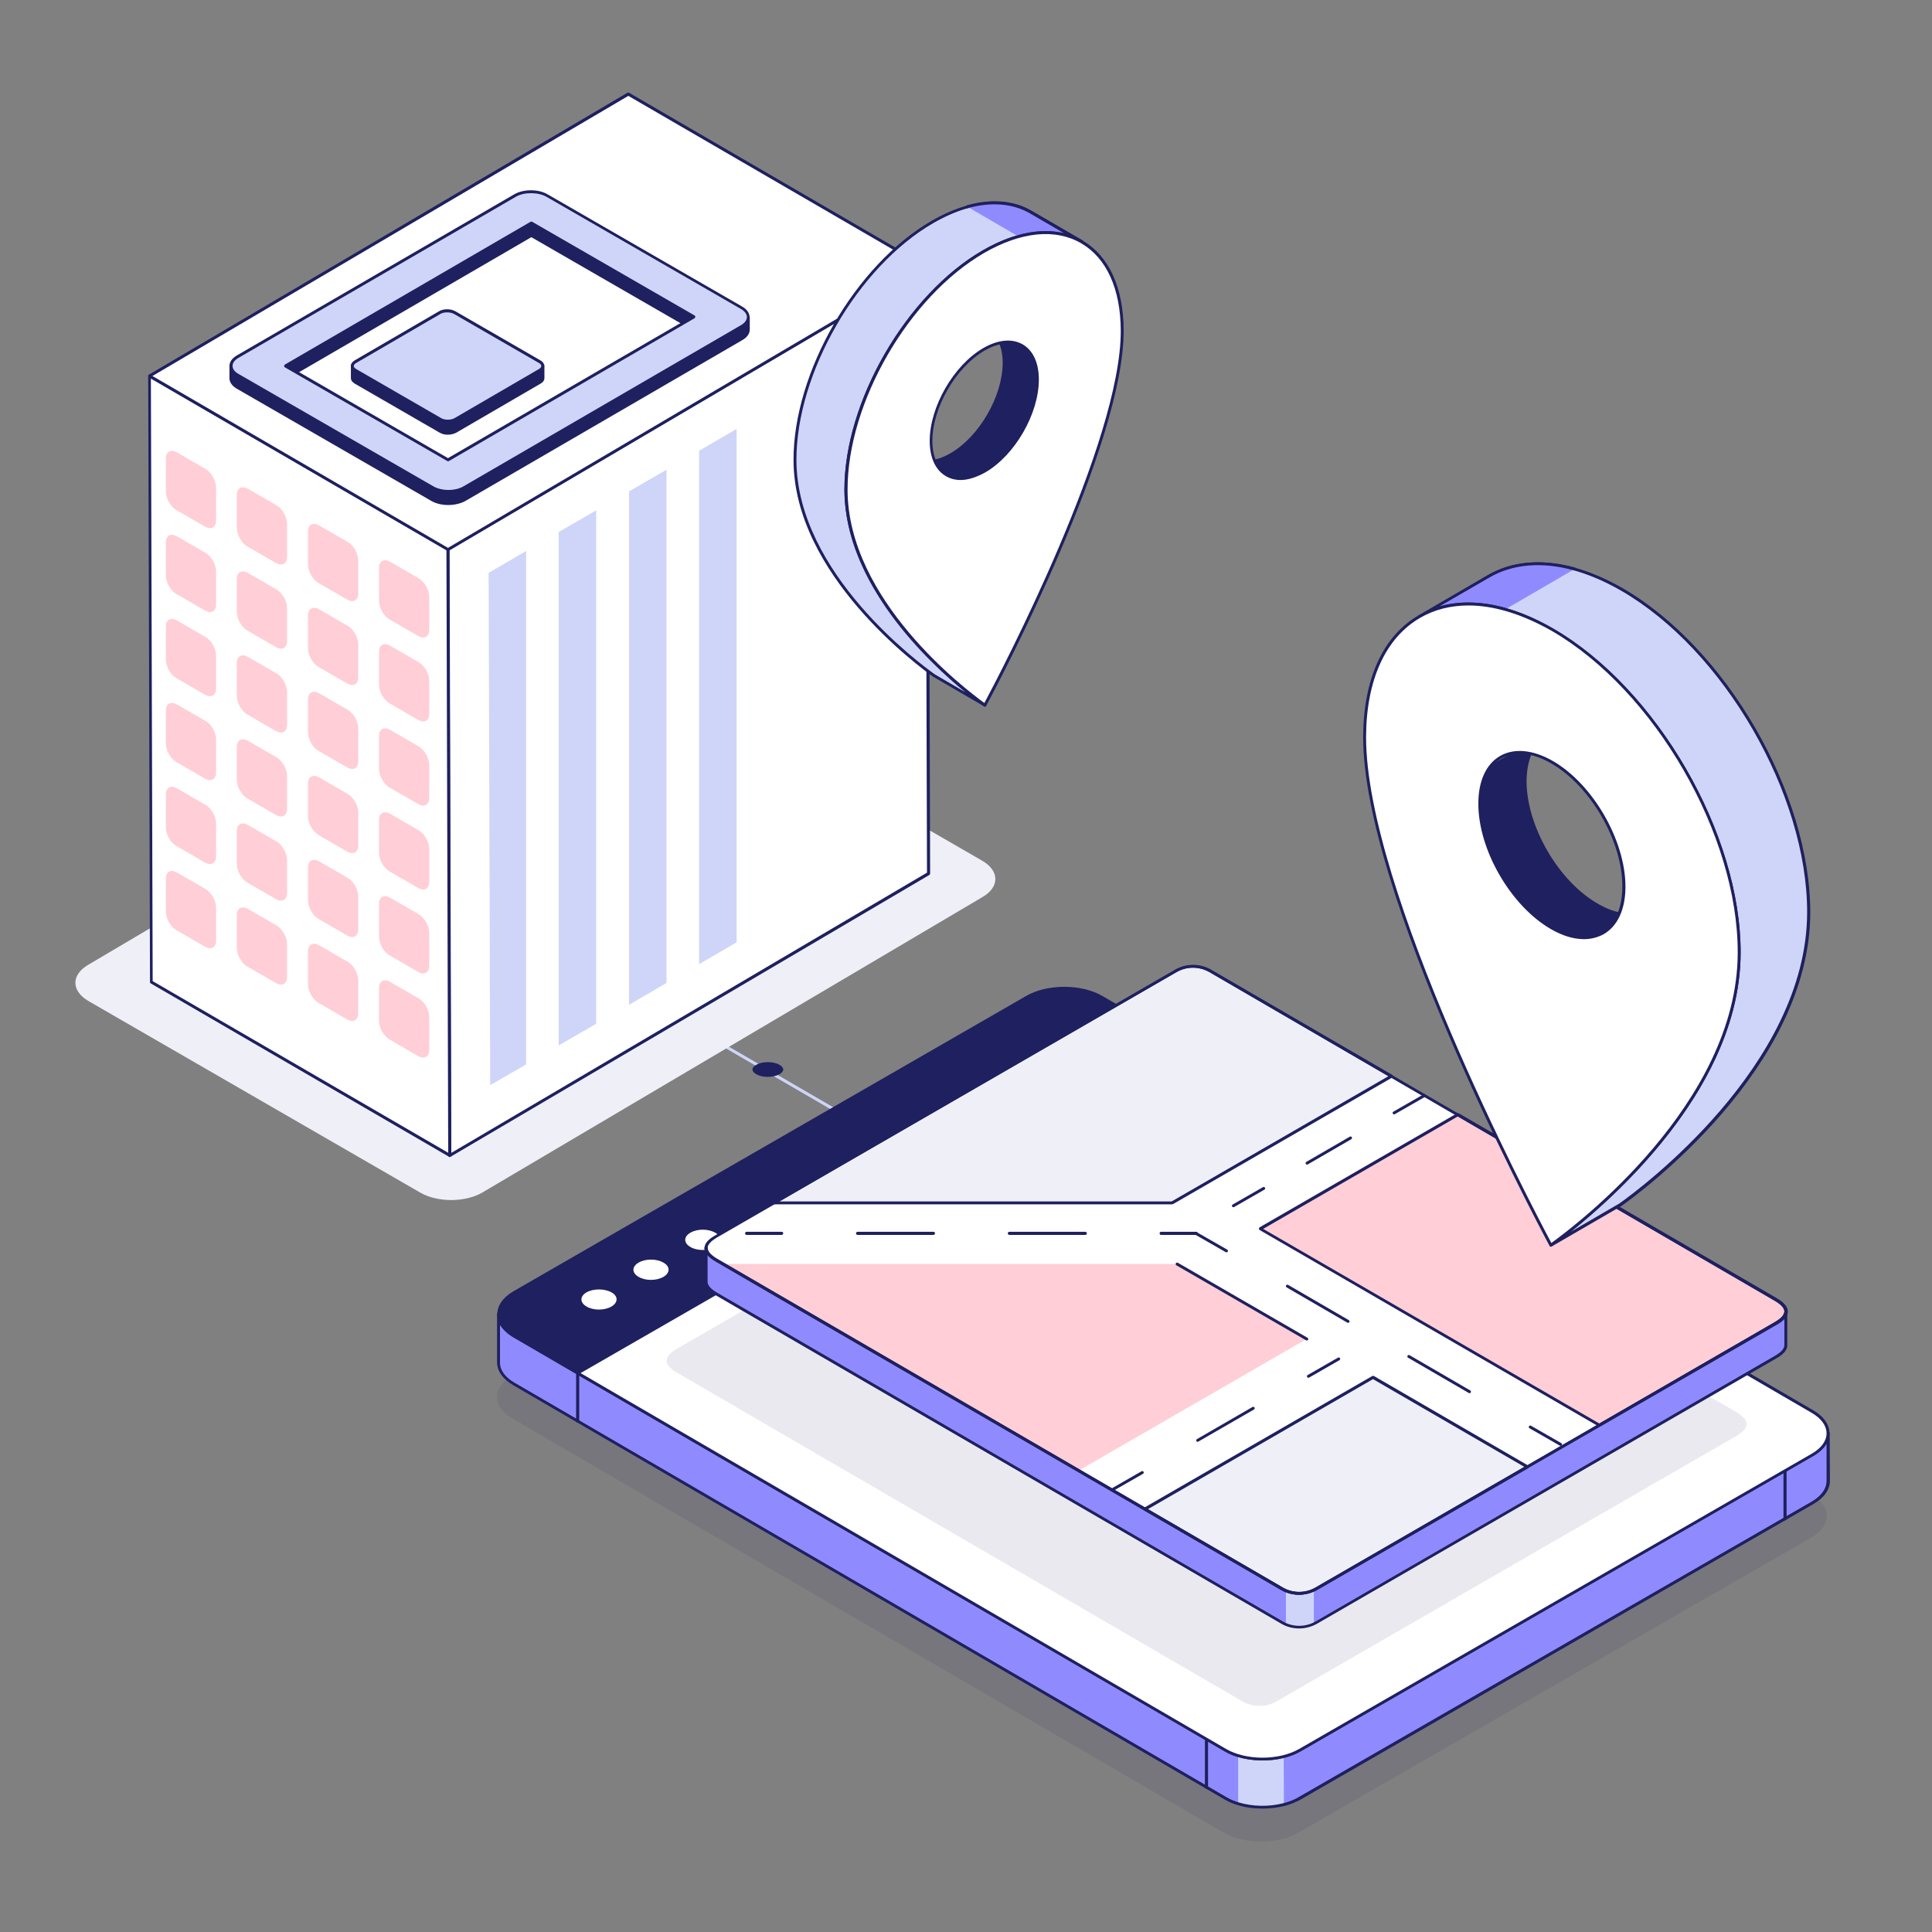 <svg width="141" height="141" viewBox="0 0 141 141" fill="none" xmlns="http://www.w3.org/2000/svg">
<rect x="0" y="0" width="141" height="141" fill="#808080" stroke="none"/>
<g id="corporate_2 2">
<g id="Group">
<g id="Group_2">
<g id="Group_3">
<path id="Vector" d="M69.251 85.956C69.234 85.956 69.218 85.956 69.202 85.939L45.874 72.386C45.825 72.353 45.809 72.288 45.841 72.239C45.874 72.19 45.939 72.174 45.988 72.206L69.316 85.744C69.365 85.776 69.381 85.842 69.348 85.89C69.332 85.923 69.299 85.956 69.251 85.956Z" fill="#CFD5F8"/>
</g>
<g id="Group_4">
<path id="Vector_2" d="M56.039 78.592C55.713 78.592 55.404 78.527 55.192 78.397C55.013 78.299 54.915 78.169 54.915 78.055C54.915 77.941 55.013 77.81 55.192 77.713C55.404 77.582 55.73 77.517 56.039 77.517C56.365 77.517 56.674 77.582 56.886 77.713C57.065 77.81 57.163 77.941 57.163 78.055C57.163 78.169 57.065 78.299 56.886 78.397C56.658 78.527 56.349 78.592 56.039 78.592Z" fill="#1E205F"/>
</g>
<g id="Group_5">
<g id="Group_6">
<g id="Group_7" opacity="0.1">
<path id="Vector_3" d="M132.181 112.216L94.745 133.752C93.247 134.615 90.803 134.615 89.32 133.752L49.213 110.408L37.386 103.517C35.888 102.653 35.904 101.236 37.419 100.373L74.838 78.82C76.353 77.957 78.781 77.957 80.263 78.82L84.922 81.541L132.197 109.056C133.696 109.935 133.68 111.353 132.181 112.216Z" fill="#1E205F"/>
</g>
<g id="Group_8">
<g id="Group_9">
<g id="Group_10">
<g id="Group_11">
<path id="Vector_4" d="M133.419 104.592C133.419 105.162 133.044 105.732 132.295 106.172L94.843 127.724C94.501 127.92 94.094 128.083 93.67 128.181C92.611 128.457 91.373 128.425 90.347 128.115C90.021 128.018 89.695 127.887 89.418 127.724L37.5 97.489C36.751 97.049 36.393 96.496 36.393 95.925V99.444C36.393 100.014 36.767 100.568 37.517 101.008L89.451 131.243C89.728 131.406 90.037 131.536 90.363 131.634C91.389 131.944 92.627 131.976 93.703 131.699C94.126 131.602 94.533 131.439 94.876 131.243L132.279 109.691C133.044 109.251 133.419 108.681 133.419 108.111V104.592Z" fill="#8F8BFF"/>
</g>
<g id="Group_12">
<path id="Vector_5" d="M88.05 130.543C87.984 130.543 87.936 130.494 87.936 130.429V126.91C87.936 126.845 87.984 126.796 88.05 126.796C88.115 126.796 88.164 126.845 88.164 126.91V130.429C88.164 130.494 88.115 130.543 88.05 130.543Z" fill="#1E205F"/>
</g>
<g id="Group_13">
<path id="Vector_6" d="M42.159 103.826C42.094 103.826 42.045 103.778 42.045 103.712V100.194C42.045 100.128 42.094 100.08 42.159 100.08C42.224 100.08 42.273 100.128 42.273 100.194V103.712C42.257 103.778 42.208 103.826 42.159 103.826Z" fill="#1E205F"/>
</g>
<g id="Group_14">
<g id="Group_15">
<path id="Vector_7" d="M93.686 128.18C92.627 128.457 91.389 128.425 90.362 128.115V131.634C91.389 131.944 92.627 131.976 93.702 131.699L93.686 128.18Z" fill="#CFD5F8"/>
</g>
</g>
<g id="Group_16">
<path id="Vector_8" d="M92.138 131.992C91.519 131.992 90.884 131.911 90.314 131.732C89.988 131.634 89.662 131.504 89.369 131.325L37.451 101.089C36.702 100.649 36.278 100.063 36.278 99.428V95.909C36.278 95.844 36.327 95.795 36.392 95.795C36.458 95.795 36.49 95.844 36.506 95.893C36.506 96.447 36.881 96.968 37.565 97.359L89.499 127.594C89.776 127.757 90.07 127.887 90.395 127.985C91.405 128.294 92.627 128.311 93.67 128.05C94.093 127.936 94.484 127.789 94.81 127.61L132.246 106.058C132.946 105.651 133.321 105.129 133.321 104.576C133.321 104.51 133.37 104.461 133.419 104.461C133.484 104.461 133.516 104.51 133.533 104.559C133.533 104.559 133.533 104.559 133.533 104.576L133.549 108.078C133.549 108.713 133.125 109.316 132.36 109.756L94.908 131.341C94.549 131.536 94.142 131.699 93.702 131.813C93.197 131.927 92.66 131.992 92.138 131.992ZM36.49 96.691V99.444C36.49 99.998 36.865 100.519 37.549 100.91L89.483 131.145C89.76 131.308 90.053 131.439 90.379 131.536C91.389 131.846 92.611 131.878 93.653 131.601C94.077 131.504 94.468 131.341 94.794 131.145L132.213 109.593C132.914 109.186 133.288 108.664 133.305 108.111V105.357C133.109 105.7 132.783 106.009 132.327 106.27L94.908 127.822C94.566 128.018 94.159 128.18 93.719 128.294C92.627 128.571 91.373 128.539 90.33 128.229C89.988 128.132 89.662 127.985 89.385 127.822L37.435 97.587C37.011 97.326 36.686 97.017 36.49 96.691Z" fill="#1E205F"/>
</g>
<g id="Group_17">
<path id="Vector_9" d="M130.274 110.962C130.209 110.962 130.16 110.913 130.16 110.848V107.329C130.16 107.264 130.209 107.215 130.274 107.215C130.339 107.215 130.388 107.264 130.388 107.329V110.848C130.372 110.913 130.323 110.962 130.274 110.962Z" fill="#1E205F"/>
</g>
<g id="Group_18">
<path id="Vector_10" d="M85.036 75.514L42.159 100.21L37.484 97.49C36.001 96.626 36.001 95.209 37.516 94.345L74.936 72.793C76.451 71.93 78.878 71.93 80.36 72.793L85.036 75.514Z" fill="#1E205F"/>
<path id="Vector_11" d="M42.16 100.308C42.143 100.308 42.127 100.308 42.111 100.291L37.452 97.571C36.702 97.131 36.295 96.544 36.295 95.909C36.295 95.274 36.718 94.671 37.484 94.231L74.903 72.679C76.435 71.799 78.911 71.799 80.442 72.679L85.101 75.399C85.134 75.416 85.15 75.448 85.15 75.497C85.15 75.53 85.134 75.562 85.101 75.595L42.208 100.291C42.192 100.308 42.176 100.308 42.16 100.308ZM77.656 72.255C76.695 72.255 75.734 72.467 75.001 72.891L37.566 94.427C36.865 94.834 36.49 95.355 36.474 95.909C36.474 96.463 36.849 96.984 37.533 97.391L42.143 100.079L84.808 75.513L80.296 72.891C79.579 72.467 78.618 72.255 77.656 72.255Z" fill="#1E205F"/>
</g>
<g id="Group_19">
<path id="Vector_12" d="M85.035 75.513L132.294 103.028C133.792 103.891 133.776 105.309 132.277 106.172L94.842 127.724C93.343 128.588 90.899 128.588 89.417 127.724L42.158 100.193L85.035 75.513Z" fill="white"/>
<path id="Vector_13" d="M92.138 128.474C91.128 128.474 90.135 128.246 89.369 127.806L42.094 100.291C42.061 100.275 42.045 100.242 42.045 100.193C42.045 100.161 42.061 100.128 42.094 100.096L84.97 75.415C85.003 75.399 85.052 75.399 85.085 75.415L132.343 102.93C133.093 103.37 133.516 103.957 133.516 104.592C133.516 105.227 133.093 105.814 132.327 106.253L94.908 127.822C94.142 128.262 93.132 128.474 92.138 128.474ZM42.371 100.21L89.483 127.643C90.949 128.49 93.328 128.49 94.81 127.643L132.229 106.091C132.93 105.683 133.304 105.162 133.304 104.608C133.304 104.054 132.93 103.533 132.245 103.126L85.036 75.644L42.371 100.21Z" fill="#1E205F"/>
</g>
</g>
<g id="Group_20">
<g id="Group_21">
<g id="Group_22">
<path id="Vector_14" d="M50.387 89.963C49.882 90.256 49.882 90.712 50.387 91.006C50.875 91.299 51.69 91.299 52.195 91.006C52.7 90.712 52.7 90.24 52.195 89.963C51.69 89.67 50.892 89.67 50.387 89.963Z" fill="white"/>
</g>
</g>
<g id="Group_23">
<g id="Group_24">
<path id="Vector_15" d="M46.607 92.146C46.102 92.439 46.102 92.895 46.607 93.188C47.096 93.481 47.91 93.481 48.416 93.188C48.92 92.895 48.92 92.423 48.416 92.146C47.91 91.853 47.112 91.853 46.607 92.146Z" fill="white"/>
</g>
</g>
<g id="Group_25">
<g id="Group_26">
<path id="Vector_16" d="M42.811 94.313C42.306 94.606 42.306 95.062 42.811 95.355C43.3 95.648 44.115 95.648 44.62 95.355C45.125 95.062 45.125 94.59 44.62 94.313C44.115 94.036 43.316 94.036 42.811 94.313Z" fill="white"/>
</g>
</g>
</g>
</g>
</g>
</g>
</g>
<g id="Group_27" opacity="0.1">
<path id="Vector_17" d="M126.707 104.804L93.181 124.157C92.4 124.613 91.438 124.613 90.656 124.157L49.409 100.178C48.399 99.591 48.399 99.021 49.409 98.434L82.935 79.081C83.717 78.625 84.678 78.625 85.46 79.081L126.724 103.061C127.717 103.647 127.717 104.218 126.707 104.804Z" fill="#1E205F"/>
</g>
<g id="Group_28">
<g id="Group_29">
<path id="Vector_18" d="M129.591 96.594L96.065 115.947C95.283 116.403 94.322 116.403 93.54 115.947L52.276 91.967C51.266 91.381 51.266 90.811 52.276 90.224L85.802 70.871C86.584 70.415 87.545 70.415 88.327 70.871L129.591 94.85C130.585 95.421 130.585 96.007 129.591 96.594Z" fill="white"/>
</g>
<g id="Group_30">
<path id="Vector_19" d="M106.393 81.362L91.976 89.686L116.721 104.022L129.59 96.593C130.6 96.007 130.6 95.437 129.59 94.85L106.393 81.362Z" fill="#FFCED6"/>
</g>
<g id="Group_31">
<path id="Vector_20" d="M85.541 87.78H56.495L85.802 70.854C86.584 70.398 87.545 70.398 88.327 70.854L101.538 78.527L85.541 87.78Z" fill="#EFEFF8"/>
</g>
<g id="Group_32">
<path id="Vector_21" d="M95.364 97.718L78.715 107.329L52.748 92.244H85.899L95.364 97.718Z" fill="#FFCED6"/>
</g>
<g id="Group_33">
<path id="Vector_22" d="M111.459 107.052L96.065 115.946C95.283 116.403 94.322 116.403 93.54 115.946L83.554 110.147L100.203 100.536L111.459 107.052Z" fill="#EFEFF8"/>
</g>
<g id="Group_34">
<g id="Group_35">
<g id="Group_36">
<path id="Vector_23" d="M87.3 90.126H84.743C84.678 90.126 84.629 90.077 84.629 90.012C84.629 89.947 84.678 89.898 84.743 89.898H87.3C87.366 89.898 87.415 89.947 87.415 90.012C87.398 90.077 87.366 90.126 87.3 90.126Z" fill="#1E205F"/>
</g>
<g id="Group_37">
<path id="Vector_24" d="M79.204 90.126H73.665C73.6 90.126 73.551 90.077 73.551 90.012C73.551 89.947 73.6 89.898 73.665 89.898H79.204C79.269 89.898 79.318 89.947 79.318 90.012C79.318 90.077 79.269 90.126 79.204 90.126ZM68.126 90.126H62.588C62.523 90.126 62.474 90.077 62.474 90.012C62.474 89.947 62.523 89.898 62.588 89.898H68.126C68.192 89.898 68.24 89.947 68.24 90.012C68.224 90.077 68.175 90.126 68.126 90.126Z" fill="#1E205F"/>
</g>
<g id="Group_38">
<path id="Vector_25" d="M57.049 90.126H54.491C54.426 90.126 54.377 90.077 54.377 90.012C54.377 89.947 54.426 89.898 54.491 89.898H57.049C57.114 89.898 57.163 89.947 57.163 90.012C57.146 90.077 57.097 90.126 57.049 90.126Z" fill="#1E205F"/>
</g>
</g>
</g>
<g id="Group_39">
<g id="Group_40">
<g id="Group_41">
<g id="Group_42">
<path id="Vector_26" d="M89.499 91.397C89.483 91.397 89.467 91.397 89.451 91.38L87.235 90.11C87.186 90.077 87.17 90.012 87.203 89.963C87.235 89.914 87.3 89.898 87.349 89.93L89.565 91.201C89.614 91.234 89.63 91.299 89.597 91.348C89.581 91.38 89.548 91.397 89.499 91.397Z" fill="#1E205F"/>
</g>
<g id="Group_43">
<path id="Vector_27" d="M107.239 101.676C107.223 101.676 107.207 101.676 107.19 101.659L102.759 99.085C102.71 99.053 102.694 98.988 102.727 98.939C102.759 98.89 102.824 98.874 102.873 98.906L107.304 101.48C107.353 101.513 107.369 101.578 107.337 101.627C107.321 101.659 107.272 101.676 107.239 101.676ZM98.377 96.544C98.361 96.544 98.344 96.544 98.328 96.528L93.897 93.954C93.848 93.921 93.832 93.856 93.865 93.807C93.897 93.758 93.962 93.742 94.011 93.775L98.442 96.349C98.491 96.381 98.507 96.446 98.475 96.495C98.442 96.528 98.41 96.544 98.377 96.544Z" fill="#1E205F"/>
</g>
<g id="Group_44">
<path id="Vector_28" d="M113.886 105.521C113.87 105.521 113.854 105.521 113.837 105.504L111.622 104.234C111.573 104.201 111.557 104.136 111.589 104.087C111.622 104.038 111.687 104.022 111.736 104.055L113.951 105.325C114 105.358 114.016 105.423 113.984 105.472C113.951 105.504 113.919 105.521 113.886 105.521Z" fill="#1E205F"/>
</g>
</g>
</g>
</g>
<g id="Group_45">
<g id="Group_46">
<g id="Group_47">
<g id="Group_48">
<g id="Group_49">
<path id="Vector_29" d="M95.495 100.552C95.462 100.552 95.429 100.536 95.397 100.503C95.364 100.454 95.38 100.389 95.429 100.356L97.645 99.086C97.694 99.053 97.759 99.07 97.791 99.118C97.824 99.167 97.808 99.232 97.759 99.265L95.543 100.536C95.527 100.552 95.511 100.552 95.495 100.552Z" fill="#1E205F"/>
</g>
<g id="Group_50">
<path id="Vector_30" d="M87.415 105.227C87.382 105.227 87.349 105.211 87.317 105.178C87.284 105.129 87.3 105.064 87.349 105.032L91.406 102.686C91.454 102.653 91.52 102.67 91.552 102.718C91.585 102.767 91.569 102.833 91.52 102.865L87.48 105.195C87.447 105.227 87.431 105.227 87.415 105.227Z" fill="#1E205F"/>
</g>
<g id="Group_51">
<path id="Vector_31" d="M81.159 108.844C81.126 108.844 81.094 108.828 81.061 108.795C81.028 108.746 81.045 108.681 81.094 108.648L83.309 107.378C83.358 107.345 83.423 107.362 83.456 107.41C83.488 107.459 83.472 107.524 83.423 107.557L81.207 108.828C81.191 108.828 81.175 108.844 81.159 108.844Z" fill="#1E205F"/>
</g>
</g>
</g>
</g>
</g>
<g id="Group_52">
<path id="Vector_32" d="M130.34 95.714V98.125C130.372 98.434 130.112 98.728 129.59 99.037L96.064 118.407C95.999 118.439 95.934 118.472 95.885 118.504C95.25 118.814 94.501 118.83 93.849 118.553C93.751 118.504 93.637 118.455 93.539 118.407L52.276 94.427C51.77 94.134 51.51 93.841 51.526 93.547V91.087C51.526 91.381 51.77 91.674 52.276 91.967L93.539 115.947C93.637 116.012 93.735 116.061 93.849 116.093C94.501 116.37 95.25 116.354 95.885 116.044C95.95 116.012 96.016 115.979 96.064 115.947L129.574 96.594C130.079 96.3 130.34 96.007 130.34 95.714Z" fill="#8F8BFF"/>
</g>
<g id="Group_53">
<path id="Vector_33" d="M95.885 116.044V118.504C95.25 118.814 94.5 118.83 93.849 118.553V116.093C94.5 116.354 95.233 116.338 95.885 116.044Z" fill="#CFD5F8"/>
</g>
<g id="Group_54">
<path id="Vector_34" d="M94.81 118.847C94.354 118.847 93.898 118.732 93.49 118.488L52.227 94.525C51.673 94.199 51.412 93.889 51.428 93.547V91.104C51.428 91.039 51.477 90.99 51.542 90.99C51.608 90.99 51.657 91.039 51.657 91.104C51.657 91.348 51.885 91.609 52.357 91.886L93.621 115.865C94.37 116.305 95.299 116.305 96.048 115.865L129.525 96.496C129.981 96.235 130.226 95.958 130.226 95.714C130.226 95.649 130.275 95.616 130.34 95.616C130.405 95.616 130.437 95.665 130.437 95.73V98.141V98.158C130.454 98.5 130.193 98.826 129.639 99.135L96.113 118.504C95.706 118.732 95.25 118.847 94.81 118.847ZM51.64 91.593V93.547C51.64 93.808 51.868 94.069 52.341 94.346L93.605 118.325C94.354 118.765 95.282 118.765 96.032 118.325L129.525 98.956C130.014 98.679 130.242 98.402 130.226 98.141C130.226 98.125 130.226 98.109 130.226 98.109V96.219C130.095 96.382 129.884 96.528 129.623 96.675L96.113 116.028C95.299 116.501 94.289 116.501 93.474 116.028L52.227 92.065C51.966 91.902 51.771 91.755 51.64 91.593Z" fill="#1E205F"/>
</g>
<g id="Group_55">
<path id="Vector_35" d="M94.81 116.387C94.354 116.387 93.898 116.272 93.49 116.028L52.227 92.065C51.689 91.755 51.412 91.43 51.412 91.104C51.412 90.761 51.673 90.452 52.227 90.142L85.752 70.789C86.567 70.317 87.577 70.317 88.392 70.789L129.655 94.769C130.193 95.079 130.47 95.404 130.47 95.73C130.47 96.072 130.209 96.382 129.655 96.691L96.113 116.028C95.706 116.272 95.25 116.387 94.81 116.387ZM87.056 70.626C86.632 70.626 86.225 70.74 85.85 70.952L52.341 90.305C51.868 90.582 51.64 90.843 51.64 91.087C51.64 91.332 51.868 91.592 52.341 91.869L93.605 115.849C94.354 116.289 95.282 116.289 96.032 115.849L129.525 96.496C129.998 96.219 130.226 95.958 130.226 95.714C130.226 95.469 129.998 95.209 129.525 94.932L88.278 70.952C87.903 70.74 87.479 70.626 87.056 70.626Z" fill="#1E205F"/>
</g>
</g>
<g id="Group_56">
<path id="Vector_36" d="M51.526 91.201C51.461 91.201 51.428 91.152 51.412 91.103C51.412 91.087 51.412 91.087 51.412 91.071C51.412 91.054 51.412 91.038 51.428 91.038C51.461 90.973 51.575 90.973 51.608 91.038C51.624 91.071 51.624 91.103 51.624 91.12C51.624 91.152 51.575 91.201 51.526 91.201Z" fill="#1E205F"/>
</g>
<g id="Group_57">
<path id="Vector_37" d="M116.722 104.119C116.706 104.119 116.689 104.119 116.673 104.103L91.928 89.767C91.895 89.751 91.879 89.719 91.879 89.67C91.879 89.637 91.895 89.605 91.928 89.572L106.345 81.248C106.377 81.231 106.426 81.231 106.459 81.248L129.657 94.736C130.194 95.046 130.471 95.371 130.471 95.697C130.471 96.039 130.21 96.349 129.657 96.658L116.787 104.087C116.755 104.119 116.738 104.119 116.722 104.119ZM92.188 89.686L116.722 103.891L129.526 96.496C129.999 96.219 130.227 95.958 130.227 95.713C130.227 95.469 129.999 95.209 129.526 94.932L106.394 81.476L92.188 89.686Z" fill="#1E205F"/>
</g>
<g id="Group_58">
<path id="Vector_38" d="M85.541 87.894H56.495C56.447 87.894 56.398 87.862 56.398 87.813C56.381 87.764 56.398 87.715 56.447 87.699L85.753 70.773C86.568 70.3 87.578 70.3 88.392 70.773L101.604 78.446C101.636 78.462 101.653 78.495 101.653 78.543C101.653 78.576 101.636 78.609 101.604 78.641L85.607 87.878C85.574 87.878 85.558 87.894 85.541 87.894ZM56.886 87.682H85.509L101.327 78.543L88.278 70.952C87.529 70.512 86.6 70.512 85.851 70.952L56.886 87.682Z" fill="#1E205F"/>
</g>
<g id="Group_59">
<path id="Vector_39" d="M95.365 97.832C95.349 97.832 95.332 97.832 95.316 97.815L85.851 92.342C85.802 92.309 85.786 92.244 85.819 92.195C85.851 92.146 85.916 92.13 85.965 92.162L95.43 97.636C95.479 97.669 95.495 97.734 95.463 97.783C95.43 97.815 95.397 97.832 95.365 97.832Z" fill="#1E205F"/>
</g>
<g id="Group_60">
<path id="Vector_40" d="M94.811 116.387C94.354 116.387 93.898 116.273 93.491 116.028L83.505 110.229C83.472 110.212 83.456 110.18 83.456 110.131C83.456 110.098 83.472 110.066 83.505 110.033L100.154 100.422C100.186 100.406 100.235 100.406 100.268 100.422L111.525 106.954C111.557 106.971 111.573 107.003 111.573 107.052C111.573 107.085 111.557 107.117 111.525 107.15L96.13 116.044C95.707 116.273 95.25 116.387 94.811 116.387ZM83.766 110.147L93.589 115.849C94.338 116.289 95.267 116.289 96.016 115.849L111.248 107.052L100.203 100.65L83.766 110.147Z" fill="#1E205F"/>
</g>
<g id="Group_61">
<g id="Group_62">
<g id="Group_63">
<g id="Group_64">
<path id="Vector_41" d="M101.749 81.329C101.717 81.329 101.684 81.313 101.652 81.28C101.619 81.231 101.635 81.166 101.684 81.134L103.9 79.863C103.949 79.831 104.014 79.847 104.046 79.896C104.079 79.945 104.063 80.01 104.014 80.042L101.798 81.313C101.782 81.329 101.766 81.329 101.749 81.329Z" fill="#1E205F"/>
</g>
<g id="Group_65">
<path id="Vector_42" d="M95.397 84.995C95.364 84.995 95.332 84.978 95.299 84.946C95.267 84.897 95.283 84.832 95.332 84.799L98.508 82.958C98.557 82.926 98.622 82.942 98.655 82.991C98.688 83.04 98.671 83.105 98.622 83.138L95.446 84.978C95.446 84.995 95.43 84.995 95.397 84.995Z" fill="#1E205F"/>
</g>
<g id="Group_66">
<path id="Vector_43" d="M90.021 88.106C89.988 88.106 89.956 88.09 89.923 88.057C89.891 88.008 89.907 87.943 89.956 87.911L92.171 86.64C92.22 86.607 92.285 86.624 92.318 86.673C92.35 86.722 92.334 86.787 92.285 86.819L90.07 88.09C90.053 88.106 90.037 88.106 90.021 88.106Z" fill="#1E205F"/>
</g>
</g>
</g>
</g>
<g id="Group_67">
<g id="Group_68">
<g id="Group_69">
<path id="Vector_44" d="M106.23 59.923C106.23 63.263 108.576 67.319 111.476 68.997C112.942 69.844 114.262 69.909 115.223 69.372L120.289 66.423C119.344 66.977 118.009 66.896 116.542 66.049C113.643 64.371 111.297 60.314 111.297 56.975C111.297 55.313 111.883 54.156 112.828 53.602L107.762 56.551C106.833 57.105 106.247 58.278 106.23 59.923Z" fill="#1E205F"/>
<path id="Vector_45" d="M113.838 69.828C113.089 69.828 112.274 69.584 111.427 69.095C108.495 67.401 106.117 63.279 106.133 59.923C106.133 58.278 106.703 57.056 107.713 56.47L112.779 53.521C112.828 53.489 112.893 53.505 112.926 53.554C112.959 53.603 112.942 53.668 112.893 53.7C111.949 54.254 111.427 55.427 111.411 56.975C111.395 60.266 113.724 64.306 116.608 65.951C117.976 66.749 119.263 66.88 120.224 66.326L120.24 66.309C120.289 66.277 120.355 66.293 120.387 66.342C120.42 66.391 120.403 66.456 120.355 66.489L120.338 66.505L115.288 69.437C114.848 69.714 114.36 69.828 113.838 69.828ZM106.345 59.923C106.345 63.214 108.658 67.254 111.541 68.916C112.926 69.714 114.213 69.844 115.174 69.291L119.328 66.88C118.481 66.994 117.52 66.749 116.51 66.163C113.578 64.469 111.199 60.363 111.216 57.008C111.216 55.867 111.492 54.922 112.014 54.254L107.843 56.682C106.882 57.203 106.345 58.36 106.345 59.923Z" fill="#1E205F"/>
</g>
</g>
<g id="Group_70">
<g id="Group_71">
<path id="Vector_46" d="M126.935 69.552C126.903 81.134 113.87 90.387 113.186 90.876L118.252 87.927C118.936 87.439 131.969 78.202 132.001 66.603C132.018 57.937 125.925 47.364 118.383 43.014C114.587 40.831 111.133 40.62 108.657 42.07L103.591 45.018C106.083 43.585 109.521 43.78 113.316 45.979C120.842 50.329 126.951 60.885 126.935 69.552Z" fill="#CFD5F8"/>
<path id="Vector_47" d="M113.186 90.99C113.154 90.99 113.121 90.973 113.105 90.941C113.072 90.892 113.089 90.827 113.137 90.794C114.538 89.8 126.822 80.776 126.838 69.568C126.854 60.95 120.778 50.41 113.268 46.077C109.635 43.975 106.214 43.633 103.64 45.116C103.591 45.148 103.526 45.132 103.494 45.083C103.461 45.034 103.477 44.969 103.526 44.936L108.592 41.988C111.215 40.456 114.718 40.799 118.432 42.933C125.991 47.299 132.132 57.92 132.116 66.619C132.083 77.941 119.735 87.031 118.318 88.025L113.235 90.973C113.219 90.973 113.203 90.99 113.186 90.99ZM127.033 69.551C127.001 79.081 118.253 87.015 114.636 89.898L118.188 87.829C119.589 86.836 131.855 77.811 131.888 66.603C131.904 57.985 125.828 47.445 118.318 43.112C114.669 41.01 111.248 40.668 108.69 42.167L105.074 44.269C107.468 43.584 110.336 44.138 113.349 45.881C120.924 50.247 127.066 60.869 127.033 69.551Z" fill="#1E205F"/>
</g>
</g>
<g id="Group_72">
<g id="Group_73">
<path id="Vector_48" d="M114.913 41.531C112.502 40.864 110.352 41.075 108.642 42.069L103.575 45.017C105.286 44.024 107.436 43.812 109.847 44.48" fill="#8F8BFF"/>
<path id="Vector_49" d="M103.576 45.115C103.543 45.115 103.51 45.099 103.478 45.067C103.445 45.018 103.462 44.953 103.51 44.92L108.577 41.971C110.336 40.945 112.535 40.766 114.93 41.417C114.979 41.434 115.028 41.499 115.012 41.548C114.995 41.597 114.93 41.646 114.881 41.629C112.535 40.978 110.401 41.157 108.691 42.151L105.058 44.252C106.492 43.845 108.137 43.877 109.864 44.366C109.913 44.382 109.962 44.447 109.945 44.496C109.929 44.545 109.864 44.594 109.815 44.578C107.469 43.926 105.335 44.105 103.625 45.099C103.608 45.115 103.592 45.115 103.576 45.115Z" fill="#1E205F"/>
</g>
</g>
<g id="Group_74">
<g id="Group_75">
<path id="Vector_50" d="M126.936 69.551C126.904 81.133 113.871 90.386 113.187 90.875C112.503 89.605 99.568 65.364 99.601 53.765C99.633 45.099 105.775 41.596 113.317 45.962C120.843 50.328 126.952 60.884 126.936 69.551ZM113.252 67.71C116.152 69.388 118.514 68.036 118.53 64.713C118.547 61.373 116.184 57.317 113.285 55.639C110.385 53.961 108.023 55.297 108.007 58.636C107.99 61.976 110.336 66.032 113.252 67.71Z" fill="white"/>
<path id="Vector_51" d="M113.17 90.973H113.154C113.122 90.973 113.105 90.941 113.089 90.924C111.688 88.302 99.454 65.055 99.486 53.766C99.503 49.546 100.936 46.402 103.543 44.904C106.166 43.389 109.652 43.731 113.35 45.865C120.908 50.231 127.05 60.852 127.034 69.551C127.001 80.873 114.653 89.947 113.236 90.957C113.219 90.973 113.203 90.973 113.17 90.973ZM107.176 44.187C105.889 44.187 104.699 44.48 103.657 45.083C101.115 46.549 99.715 49.628 99.698 53.766C99.666 64.859 111.59 87.65 113.219 90.713C115.011 89.426 126.789 80.531 126.822 69.551C126.854 60.934 120.762 50.394 113.252 46.044C111.102 44.822 109.033 44.187 107.176 44.187ZM115.598 68.541C114.848 68.541 114.034 68.297 113.187 67.808C110.254 66.114 107.876 62.009 107.892 58.636C107.892 56.991 108.462 55.753 109.489 55.167C110.515 54.58 111.883 54.711 113.333 55.541C116.266 57.236 118.628 61.341 118.628 64.713C118.628 66.358 118.058 67.596 117.031 68.183C116.608 68.411 116.119 68.541 115.598 68.541ZM113.301 67.613C114.669 68.411 115.956 68.541 116.917 67.987C117.878 67.433 118.4 66.277 118.4 64.697C118.416 61.406 116.086 57.366 113.219 55.721C111.851 54.922 110.548 54.792 109.587 55.346C108.625 55.9 108.104 57.056 108.104 58.62C108.104 61.927 110.434 65.967 113.301 67.613Z" fill="#1E205F"/>
</g>
</g>
</g>
</g>
</g>
<g id="Group_76">
<g id="Group_77">
<g id="Group_78">
<g id="Group_79">
<g id="Group_80">
<g id="Group_81">
<path id="Vector_52" d="M71.694 62.823C72.949 63.556 72.965 64.729 71.711 65.463L35.204 87.031C33.949 87.764 31.913 87.764 30.659 87.031L6.451 73.054C5.197 72.321 5.18 71.148 6.435 70.415L42.942 48.846C44.196 48.113 46.232 48.113 47.487 48.846L71.694 62.823Z" fill="#EFEFF8"/>
</g>
</g>
<g id="Group_82">
<g id="Group_83">
<g id="Group_84">
<g id="Group_85">
<g id="Group_86">
<path id="Vector_53" d="M67.751 63.752L32.825 84.327L32.694 40.098L67.621 19.523L67.751 63.752Z" fill="white"/>
<path id="Vector_54" d="M32.825 84.441C32.809 84.441 32.792 84.441 32.776 84.425C32.743 84.409 32.727 84.376 32.727 84.327L32.597 40.098C32.597 40.066 32.613 40.033 32.645 40.001L67.589 19.426C67.621 19.41 67.67 19.41 67.703 19.426C67.735 19.442 67.752 19.475 67.752 19.523L67.882 63.752C67.882 63.785 67.866 63.817 67.833 63.85L32.874 84.425C32.857 84.425 32.841 84.441 32.825 84.441ZM32.792 40.164L32.922 84.148L67.654 63.687L67.523 19.703L32.792 40.164Z" fill="#1E205F"/>
</g>
</g>
</g>
</g>
</g>
<g id="Group_87">
<g id="Group_88">
<g id="Group_89">
<g id="Group_90">
<g id="Group_91">
<g id="Group_92">
<g id="Group_93">
<g id="Group_94">
<g id="Group_95">
<g id="Group_96">
<path id="Vector_55" d="M10.914 27.44L11.044 71.669L32.825 84.327L32.694 40.098L10.914 27.44Z" fill="white"/>
<path id="Vector_56" d="M32.825 84.441C32.809 84.441 32.792 84.441 32.776 84.425L10.996 71.767C10.963 71.751 10.947 71.718 10.947 71.669L10.816 27.441C10.816 27.408 10.833 27.359 10.865 27.343C10.898 27.326 10.947 27.326 10.979 27.343L32.76 40.001C32.792 40.017 32.809 40.049 32.809 40.098L32.939 84.327C32.939 84.36 32.923 84.408 32.89 84.425C32.858 84.425 32.841 84.441 32.825 84.441ZM11.142 71.604L32.711 84.132L32.581 40.147L11.012 27.62L11.142 71.604Z" fill="#1E205F"/>
</g>
</g>
<g id="Group_97">
<g id="Group_98">
<path id="Vector_57" d="M14.987 34.218C15.427 34.462 15.769 35.081 15.769 35.586V37.981C15.769 38.486 15.411 38.681 14.971 38.437L12.886 37.231C12.446 36.987 12.104 36.368 12.104 35.863V33.468C12.104 32.963 12.462 32.768 12.902 33.012L14.987 34.218Z" fill="#FFCED6"/>
</g>
</g>
<g id="Group_99">
<g id="Group_100">
<path id="Vector_58" d="M20.168 36.873C20.607 37.117 20.95 37.736 20.95 38.241V40.636C20.95 41.141 20.591 41.336 20.151 41.092L18.066 39.886C17.626 39.642 17.284 39.023 17.284 38.518V36.123C17.284 35.618 17.643 35.423 18.082 35.667L20.168 36.873Z" fill="#FFCED6"/>
</g>
</g>
<g id="Group_101">
<g id="Group_102">
<path id="Vector_59" d="M25.364 39.545C25.804 39.789 26.146 40.408 26.146 40.913V43.308C26.146 43.813 25.787 44.008 25.348 43.764L23.262 42.558C22.823 42.314 22.48 41.695 22.48 41.19V38.795C22.48 38.29 22.839 38.095 23.279 38.339L25.364 39.545Z" fill="#FFCED6"/>
</g>
</g>
<g id="Group_103">
<g id="Group_104">
<path id="Vector_60" d="M30.545 42.2C30.984 42.444 31.326 43.063 31.326 43.568V45.963C31.326 46.468 30.968 46.663 30.528 46.419L28.443 45.214C28.003 44.969 27.661 44.35 27.661 43.845V41.451C27.661 40.946 28.02 40.75 28.459 40.994L30.545 42.2Z" fill="#FFCED6"/>
</g>
</g>
<g id="Group_105">
<g id="Group_106">
<path id="Vector_61" d="M14.987 40.343C15.427 40.587 15.769 41.206 15.769 41.711V44.106C15.769 44.611 15.411 44.807 14.971 44.562L12.886 43.357C12.446 43.112 12.104 42.493 12.104 41.988V39.594C12.104 39.089 12.462 38.893 12.902 39.138L14.987 40.343Z" fill="#FFCED6"/>
</g>
</g>
<g id="Group_107">
<g id="Group_108">
<path id="Vector_62" d="M20.168 43.014C20.607 43.259 20.95 43.878 20.95 44.383V46.778C20.95 47.282 20.591 47.478 20.151 47.234L18.066 46.028C17.626 45.784 17.284 45.165 17.284 44.66V42.265C17.284 41.76 17.643 41.565 18.082 41.809L20.168 43.014Z" fill="#FFCED6"/>
</g>
</g>
<g id="Group_109">
<g id="Group_110">
<path id="Vector_63" d="M25.364 45.67C25.804 45.914 26.146 46.533 26.146 47.038V49.433C26.146 49.938 25.787 50.133 25.348 49.889L23.262 48.683C22.823 48.439 22.48 47.82 22.48 47.315V44.92C22.48 44.415 22.839 44.22 23.279 44.464L25.364 45.67Z" fill="#FFCED6"/>
</g>
</g>
<g id="Group_111">
<g id="Group_112">
<path id="Vector_64" d="M30.545 48.325C30.984 48.569 31.326 49.188 31.326 49.693V52.088C31.326 52.593 30.968 52.788 30.528 52.544L28.443 51.339C28.003 51.094 27.661 50.475 27.661 49.97V47.576C27.661 47.071 28.02 46.875 28.459 47.119L30.545 48.325Z" fill="#FFCED6"/>
</g>
</g>
<g id="Group_113">
<g id="Group_114">
<path id="Vector_65" d="M14.987 46.484C15.427 46.728 15.769 47.347 15.769 47.852V50.247C15.769 50.752 15.411 50.948 14.971 50.703L12.886 49.498C12.446 49.254 12.104 48.635 12.104 48.13V45.735C12.104 45.23 12.462 45.034 12.902 45.279L14.987 46.484Z" fill="#FFCED6"/>
</g>
</g>
<g id="Group_115">
<g id="Group_116">
<path id="Vector_66" d="M20.168 49.14C20.607 49.384 20.95 50.003 20.95 50.508V52.903C20.95 53.408 20.591 53.603 20.151 53.359L18.066 52.154C17.626 51.909 17.284 51.29 17.284 50.785V48.391C17.284 47.886 17.643 47.69 18.082 47.934L20.168 49.14Z" fill="#FFCED6"/>
</g>
</g>
<g id="Group_117">
<g id="Group_118">
<path id="Vector_67" d="M25.364 51.795C25.804 52.039 26.146 52.658 26.146 53.163V55.558C26.146 56.063 25.787 56.258 25.348 56.014L23.262 54.808C22.823 54.564 22.48 53.945 22.48 53.44V51.045C22.48 50.54 22.839 50.345 23.279 50.589L25.364 51.795Z" fill="#FFCED6"/>
</g>
</g>
<g id="Group_119">
<g id="Group_120">
<path id="Vector_68" d="M30.545 54.467C30.984 54.711 31.326 55.33 31.326 55.835V58.23C31.326 58.735 30.968 58.93 30.528 58.686L28.443 57.48C28.003 57.236 27.661 56.617 27.661 56.112V53.717C27.661 53.212 28.02 53.017 28.459 53.261L30.545 54.467Z" fill="#FFCED6"/>
</g>
</g>
<g id="Group_121">
<g id="Group_122">
<path id="Vector_69" d="M14.987 52.61C15.427 52.854 15.769 53.473 15.769 53.978V56.373C15.769 56.878 15.411 57.073 14.971 56.829L12.886 55.623C12.446 55.379 12.104 54.76 12.104 54.255V51.86C12.104 51.355 12.462 51.16 12.902 51.404L14.987 52.61Z" fill="#FFCED6"/>
</g>
</g>
<g id="Group_123">
<g id="Group_124">
<path id="Vector_70" d="M20.168 55.265C20.607 55.509 20.95 56.128 20.95 56.633V59.028C20.95 59.533 20.591 59.728 20.151 59.484L18.066 58.279C17.626 58.034 17.284 57.415 17.284 56.91V54.516C17.284 54.011 17.643 53.815 18.082 54.059L20.168 55.265Z" fill="#FFCED6"/>
</g>
</g>
<g id="Group_125">
<g id="Group_126">
<path id="Vector_71" d="M25.364 57.937C25.804 58.181 26.146 58.8 26.146 59.305V61.7C26.146 62.205 25.787 62.4 25.348 62.156L23.262 60.95C22.823 60.706 22.48 60.087 22.48 59.582V57.187C22.48 56.682 22.839 56.487 23.279 56.731L25.364 57.937Z" fill="#FFCED6"/>
</g>
</g>
<g id="Group_127">
<g id="Group_128">
<path id="Vector_72" d="M30.545 60.592C30.984 60.836 31.326 61.455 31.326 61.96V64.355C31.326 64.86 30.968 65.056 30.528 64.811L28.443 63.606C28.003 63.361 27.661 62.742 27.661 62.237V59.843C27.661 59.338 28.02 59.142 28.459 59.386L30.545 60.592Z" fill="#FFCED6"/>
</g>
</g>
<g id="Group_129">
<g id="Group_130">
<path id="Vector_73" d="M14.987 58.735C15.427 58.979 15.769 59.598 15.769 60.103V62.498C15.769 63.003 15.411 63.198 14.971 62.954L12.886 61.748C12.446 61.504 12.104 60.885 12.104 60.38V57.985C12.104 57.48 12.462 57.285 12.902 57.529L14.987 58.735Z" fill="#FFCED6"/>
</g>
</g>
<g id="Group_131">
<g id="Group_132">
<path id="Vector_74" d="M20.168 61.407C20.607 61.651 20.95 62.27 20.95 62.775V65.17C20.95 65.675 20.591 65.87 20.151 65.626L18.066 64.42C17.626 64.176 17.284 63.557 17.284 63.052V60.657C17.284 60.152 17.643 59.957 18.082 60.201L20.168 61.407Z" fill="#FFCED6"/>
</g>
</g>
<g id="Group_133">
<g id="Group_134">
<path id="Vector_75" d="M25.364 64.062C25.804 64.306 26.146 64.925 26.146 65.43V67.825C26.146 68.33 25.787 68.525 25.348 68.281L23.262 67.076C22.823 66.831 22.48 66.212 22.48 65.707V63.312C22.48 62.807 22.839 62.612 23.279 62.856L25.364 64.062Z" fill="#FFCED6"/>
</g>
</g>
<g id="Group_135">
<g id="Group_136">
<path id="Vector_76" d="M30.545 66.717C30.984 66.961 31.326 67.58 31.326 68.085V70.48C31.326 70.985 30.968 71.181 30.528 70.936L28.443 69.731C28.003 69.486 27.661 68.867 27.661 68.362V65.968C27.661 65.463 28.02 65.267 28.459 65.511L30.545 66.717Z" fill="#FFCED6"/>
</g>
</g>
<g id="Group_137">
<g id="Group_138">
<path id="Vector_77" d="M14.987 64.876C15.427 65.121 15.769 65.74 15.769 66.245V68.639C15.769 69.144 15.411 69.34 14.971 69.096L12.886 67.89C12.446 67.646 12.104 67.027 12.104 66.522V64.127C12.104 63.622 12.462 63.426 12.902 63.671L14.987 64.876Z" fill="#FFCED6"/>
</g>
</g>
<g id="Group_139">
<g id="Group_140">
<path id="Vector_78" d="M20.168 67.532C20.607 67.776 20.95 68.395 20.95 68.9V71.295C20.95 71.8 20.591 71.996 20.151 71.751L18.066 70.546C17.626 70.301 17.284 69.682 17.284 69.177V66.783C17.284 66.278 17.643 66.082 18.082 66.326L20.168 67.532Z" fill="#FFCED6"/>
</g>
</g>
<g id="Group_141">
<g id="Group_142">
<path id="Vector_79" d="M25.364 70.187C25.804 70.432 26.146 71.051 26.146 71.556V73.95C26.146 74.455 25.787 74.651 25.348 74.406L23.262 73.201C22.823 72.957 22.48 72.338 22.48 71.833V69.438C22.48 68.933 22.839 68.737 23.279 68.982L25.364 70.187Z" fill="#FFCED6"/>
</g>
</g>
<g id="Group_143">
<g id="Group_144">
<path id="Vector_80" d="M30.545 72.859C30.984 73.103 31.326 73.722 31.326 74.227V76.622C31.326 77.127 30.968 77.322 30.528 77.078L28.443 75.872C28.003 75.628 27.661 75.009 27.661 74.504V72.109C27.661 71.604 28.02 71.409 28.459 71.653L30.545 72.859Z" fill="#FFCED6"/>
</g>
</g>
<g id="Group_145">
<g id="Group_146">
<path id="Vector_81" d="M67.621 19.524L32.694 40.099L10.914 27.441L45.857 6.866L67.621 19.524Z" fill="white"/>
<path id="Vector_82" d="M32.695 40.212C32.678 40.212 32.662 40.212 32.646 40.196L10.865 27.538C10.833 27.522 10.816 27.49 10.816 27.441C10.816 27.408 10.833 27.376 10.865 27.343L45.792 6.768C45.825 6.752 45.874 6.752 45.906 6.768L67.687 19.426C67.719 19.442 67.736 19.475 67.736 19.523C67.736 19.556 67.719 19.589 67.687 19.621L32.743 40.196C32.727 40.196 32.711 40.212 32.695 40.212ZM11.126 27.441L32.695 39.984L67.426 19.523L45.857 6.996L11.126 27.441Z" fill="#1E205F"/>
</g>
</g>
</g>
</g>
</g>
</g>
</g>
</g>
</g>
</g>
</g>
</g>
<g id="Group_147">
<g id="Group_148">
<g id="Group_149">
<g id="Group_150">
<path id="Vector_83" d="M50.63 23.14V24.036L38.77 17.178V16.282L50.63 23.14Z" fill="#1E205F"/>
<path id="Vector_84" d="M50.63 24.134C50.614 24.134 50.597 24.134 50.581 24.118L38.722 17.276C38.689 17.259 38.673 17.227 38.673 17.178V16.282C38.673 16.249 38.689 16.217 38.722 16.184C38.754 16.168 38.787 16.168 38.836 16.184L50.695 23.026C50.728 23.042 50.744 23.075 50.744 23.124V24.02C50.744 24.052 50.728 24.085 50.695 24.118C50.663 24.134 50.646 24.134 50.63 24.134ZM38.868 17.113L50.516 23.841V23.189L38.868 16.461V17.113Z" fill="#1E205F"/>
</g>
</g>
<g id="Group_151">
<g id="Group_152">
<path id="Vector_85" d="M38.771 16.282V17.178L20.835 27.604V26.708L38.771 16.282Z" fill="#1E205F"/>
<path id="Vector_86" d="M20.835 27.718C20.819 27.718 20.802 27.718 20.786 27.701C20.754 27.685 20.737 27.653 20.737 27.604V26.708C20.737 26.675 20.754 26.643 20.786 26.61L38.722 16.184C38.755 16.168 38.803 16.168 38.836 16.184C38.869 16.2 38.885 16.233 38.885 16.282V17.178C38.885 17.21 38.869 17.243 38.836 17.276L20.9 27.701C20.868 27.701 20.851 27.718 20.835 27.718ZM20.933 26.773V27.424L38.657 17.129V16.477L20.933 26.773Z" fill="#1E205F"/>
</g>
</g>
<g id="Group_153">
<path id="Vector_87" d="M54.605 23.14V24.036C54.605 24.28 54.442 24.525 54.116 24.704L33.867 36.466C33.232 36.84 32.189 36.84 31.538 36.466L17.332 28.272C17.007 28.093 16.844 27.848 16.844 27.587V26.692C16.844 26.936 17.007 27.18 17.332 27.376L31.538 35.57C32.189 35.944 33.216 35.944 33.867 35.57L54.116 23.808C54.442 23.629 54.605 23.384 54.605 23.14Z" fill="#1E205F"/>
<path id="Vector_88" d="M32.711 36.857C32.271 36.857 31.831 36.759 31.489 36.564L17.284 28.369C16.942 28.174 16.746 27.897 16.746 27.604V26.708C16.746 26.643 16.795 26.61 16.86 26.61C16.925 26.61 16.974 26.659 16.974 26.724C16.974 26.936 17.121 27.148 17.398 27.311L31.603 35.505C32.222 35.863 33.216 35.863 33.819 35.505L54.068 23.743C54.345 23.58 54.491 23.385 54.491 23.157C54.491 23.091 54.54 23.043 54.605 23.043C54.67 23.043 54.719 23.091 54.719 23.157V24.052C54.719 24.346 54.524 24.623 54.182 24.818L33.933 36.58C33.59 36.759 33.151 36.857 32.711 36.857ZM16.958 27.213V27.604C16.958 27.816 17.105 28.027 17.398 28.19L31.603 36.384C32.222 36.743 33.216 36.743 33.819 36.384L54.068 24.623C54.345 24.46 54.491 24.264 54.491 24.036V23.662C54.41 23.759 54.296 23.841 54.165 23.906L33.916 35.668C33.248 36.059 32.157 36.059 31.489 35.668L17.284 27.474C17.153 27.392 17.056 27.311 16.958 27.213Z" fill="#1E205F"/>
</g>
<g id="Group_154">
<g id="Group_155">
<path id="Vector_89" d="M54.116 22.456C54.768 22.831 54.768 23.433 54.116 23.808L33.867 35.57C33.232 35.945 32.189 35.945 31.538 35.57L17.332 27.376C16.681 27.001 16.681 26.398 17.332 26.024L37.582 14.262C38.217 13.887 39.26 13.887 39.911 14.262L54.116 22.456ZM32.694 33.566L50.63 23.14L38.771 16.298L20.835 26.724L32.694 33.566Z" fill="#CFD5F8"/>
<path id="Vector_90" d="M32.711 35.961C32.271 35.961 31.831 35.863 31.489 35.668L17.284 27.474C16.942 27.278 16.746 27.001 16.746 26.708C16.746 26.415 16.942 26.138 17.284 25.942L37.533 14.18C38.201 13.79 39.292 13.79 39.96 14.18L54.165 22.375C54.508 22.57 54.703 22.847 54.703 23.14C54.703 23.433 54.508 23.71 54.165 23.906L33.916 35.668C33.59 35.863 33.151 35.961 32.711 35.961ZM38.755 14.099C38.347 14.099 37.956 14.18 37.647 14.36L17.398 26.121C17.121 26.284 16.974 26.48 16.974 26.708C16.974 26.92 17.121 27.131 17.414 27.294L31.619 35.488C32.238 35.847 33.232 35.847 33.835 35.488L54.084 23.727C54.361 23.564 54.508 23.352 54.508 23.14C54.508 22.928 54.361 22.717 54.084 22.554L39.879 14.36C39.553 14.18 39.162 14.099 38.755 14.099ZM32.694 33.664C32.678 33.664 32.662 33.664 32.646 33.648L20.786 26.806C20.754 26.789 20.737 26.757 20.737 26.708C20.737 26.675 20.754 26.643 20.786 26.61L38.722 16.184C38.755 16.168 38.803 16.168 38.836 16.184L50.696 23.026C50.728 23.043 50.744 23.075 50.744 23.124C50.744 23.157 50.728 23.189 50.696 23.222L32.76 33.648C32.727 33.664 32.711 33.664 32.694 33.664ZM21.047 26.708L32.694 33.436L50.419 23.14L38.771 16.412L21.047 26.708Z" fill="#1E205F"/>
</g>
</g>
<g id="Group_156">
<g id="Group_157">
<path id="Vector_91" d="M25.706 27.605V26.709C25.706 26.823 25.788 26.937 25.934 27.018L32.141 30.602C32.434 30.781 32.923 30.781 33.216 30.602L39.374 27.018C39.52 26.937 39.602 26.823 39.602 26.709V27.605C39.602 27.718 39.52 27.832 39.374 27.914L33.216 31.498C32.923 31.677 32.434 31.677 32.141 31.498L25.934 27.914C25.788 27.832 25.706 27.718 25.706 27.605Z" fill="#1E205F"/>
<path id="Vector_92" d="M32.678 31.725C32.467 31.725 32.255 31.677 32.092 31.579L25.885 27.995C25.706 27.881 25.608 27.751 25.608 27.588V26.692C25.608 26.627 25.657 26.578 25.722 26.578C25.788 26.578 25.837 26.627 25.837 26.692C25.837 26.773 25.902 26.855 26.016 26.903L32.222 30.487C32.483 30.634 32.923 30.634 33.184 30.487L39.341 26.903C39.455 26.838 39.504 26.757 39.504 26.692C39.504 26.627 39.553 26.578 39.618 26.578C39.683 26.578 39.732 26.627 39.732 26.692V27.588C39.732 27.751 39.635 27.897 39.455 27.995L33.297 31.579C33.102 31.677 32.89 31.725 32.678 31.725ZM25.82 27.066V27.604C25.82 27.685 25.885 27.767 25.983 27.832L32.19 31.416C32.45 31.562 32.89 31.562 33.167 31.416L39.325 27.832C39.439 27.767 39.488 27.685 39.488 27.62V27.099C39.472 27.115 39.455 27.131 39.423 27.131L33.265 30.715C32.939 30.911 32.418 30.911 32.092 30.715L25.885 27.131C25.869 27.099 25.837 27.083 25.82 27.066Z" fill="#1E205F"/>
</g>
</g>
<g id="Group_158">
<g id="Group_159">
<path id="Vector_93" d="M39.374 26.398C39.668 26.577 39.668 26.854 39.374 27.017L33.217 30.601C32.923 30.78 32.435 30.78 32.142 30.601L25.935 27.017C25.642 26.838 25.642 26.561 25.935 26.398L32.093 22.814C32.386 22.635 32.874 22.635 33.168 22.814L39.374 26.398Z" fill="#CFD5F8"/>
<path id="Vector_94" d="M32.678 30.845C32.467 30.845 32.255 30.797 32.092 30.699L25.885 27.115C25.706 27.017 25.608 26.87 25.608 26.708C25.608 26.545 25.706 26.414 25.885 26.3L32.043 22.716C32.369 22.521 32.89 22.521 33.232 22.716L39.439 26.3C39.618 26.398 39.716 26.545 39.716 26.708C39.716 26.87 39.618 27.017 39.439 27.115L33.281 30.699C33.102 30.797 32.89 30.845 32.678 30.845ZM32.63 22.798C32.45 22.798 32.271 22.831 32.141 22.912L25.983 26.496C25.869 26.561 25.82 26.642 25.82 26.708C25.82 26.789 25.885 26.87 25.999 26.936L32.206 30.52C32.467 30.666 32.907 30.666 33.167 30.52L39.325 26.936C39.439 26.87 39.504 26.789 39.504 26.708C39.504 26.626 39.439 26.545 39.341 26.496L33.135 22.912C32.988 22.831 32.809 22.798 32.63 22.798Z" fill="#1E205F"/>
</g>
</g>
</g>
</g>
<g id="Group_160">
<path id="Vector_95" d="M38.397 40.212V77.681L35.774 79.196L35.66 41.809L38.397 40.212Z" fill="#CFD5F8"/>
</g>
<g id="Group_161">
<path id="Vector_96" d="M43.511 37.248V74.716L40.774 76.296V38.828L43.511 37.248Z" fill="#CFD5F8"/>
</g>
<g id="Group_162">
<path id="Vector_97" d="M48.643 34.283V71.735L45.906 73.331V35.863L48.643 34.283Z" fill="#CFD5F8"/>
</g>
<g id="Group_163">
<path id="Vector_98" d="M53.758 31.302V68.77L51.022 70.366V32.898L53.758 31.302Z" fill="#CFD5F8"/>
</g>
</g>
</g>
<g id="Group_164">
<g id="Group_165">
<g id="Group_166">
<g id="Group_167">
<path id="Vector_99" d="M77.005 28.646C77.005 31.106 75.278 34.104 73.144 35.342C72.069 35.961 71.092 36.026 70.391 35.619L66.644 33.436C67.345 33.843 68.323 33.794 69.398 33.159C71.532 31.921 73.275 28.923 73.258 26.48C73.258 25.258 72.819 24.395 72.134 23.987L75.865 26.154C76.565 26.578 76.989 27.441 77.005 28.646Z" fill="#1E205F"/>
<path id="Vector_100" d="M71.401 35.977C71.01 35.977 70.652 35.88 70.326 35.7L66.612 33.534C66.612 33.534 66.595 33.534 66.595 33.517C66.547 33.485 66.53 33.42 66.563 33.371C66.595 33.322 66.661 33.306 66.71 33.338L66.726 33.355C67.426 33.762 68.355 33.664 69.365 33.078C71.466 31.872 73.177 28.907 73.177 26.48C73.177 25.34 72.786 24.493 72.102 24.085C72.053 24.053 72.037 23.988 72.069 23.939C72.102 23.89 72.167 23.873 72.216 23.906L75.946 26.073C76.695 26.513 77.119 27.425 77.135 28.647C77.135 31.139 75.392 34.169 73.226 35.423C72.558 35.798 71.939 35.977 71.401 35.977ZM67.475 33.811L70.424 35.521C71.124 35.928 72.069 35.831 73.079 35.244C75.18 34.023 76.891 31.058 76.891 28.647C76.891 27.506 76.5 26.659 75.816 26.252L72.867 24.525C73.193 25.014 73.372 25.682 73.372 26.464C73.372 28.956 71.613 31.986 69.463 33.241C68.746 33.664 68.078 33.86 67.475 33.811Z" fill="#1E205F"/>
</g>
</g>
<g id="Group_168">
<g id="Group_169">
<path id="Vector_101" d="M61.741 35.749C61.758 44.285 71.369 51.111 71.874 51.469L68.144 49.303C67.638 48.944 58.027 42.135 58.011 33.582C57.995 27.196 62.491 19.409 68.046 16.2C70.848 14.587 73.389 14.441 75.214 15.5L78.944 17.666C77.12 16.607 74.578 16.754 71.776 18.367C66.221 21.576 61.725 29.363 61.741 35.749Z" fill="#CFD5F8"/>
<path id="Vector_102" d="M71.874 51.567C71.858 51.567 71.841 51.567 71.825 51.55L68.095 49.384C67.052 48.634 57.929 41.939 57.913 33.582C57.897 27.163 62.426 19.328 68.013 16.102C70.766 14.522 73.356 14.278 75.295 15.402L79.026 17.568C79.075 17.601 79.091 17.666 79.058 17.715C79.026 17.764 78.96 17.78 78.912 17.748C77.022 16.656 74.513 16.917 71.841 18.448C66.319 21.641 61.839 29.395 61.855 35.749C61.872 43.992 70.913 50.638 71.939 51.371C71.988 51.404 72.004 51.469 71.972 51.518C71.956 51.55 71.923 51.567 71.874 51.567ZM72.575 14.913C71.206 14.913 69.691 15.369 68.111 16.282C62.589 19.474 58.109 27.229 58.125 33.582C58.141 41.825 67.182 48.471 68.209 49.205L70.489 50.54C67.671 48.243 61.644 42.542 61.627 35.749C61.611 29.33 66.14 21.494 71.728 18.269C73.878 17.031 75.93 16.607 77.657 17.015L75.165 15.565C74.399 15.141 73.519 14.913 72.575 14.913Z" fill="#1E205F"/>
</g>
</g>
<g id="Group_170">
<g id="Group_171">
<path id="Vector_103" d="M70.603 15.092C72.378 14.604 73.975 14.75 75.229 15.483L78.96 17.65C77.705 16.917 76.109 16.77 74.333 17.259" fill="#8F8BFF"/>
<path id="Vector_104" d="M78.96 17.764C78.944 17.764 78.927 17.764 78.911 17.748C77.657 17.015 76.076 16.884 74.366 17.373C74.317 17.389 74.252 17.357 74.236 17.292C74.219 17.243 74.252 17.177 74.317 17.161C75.523 16.819 76.663 16.787 77.673 17.031L75.18 15.581C73.926 14.848 72.362 14.718 70.635 15.19C70.587 15.206 70.521 15.174 70.505 15.109C70.489 15.06 70.521 14.995 70.587 14.978C72.362 14.49 73.991 14.62 75.294 15.386L79.025 17.552C79.074 17.585 79.09 17.65 79.058 17.699C79.025 17.748 78.993 17.764 78.96 17.764Z" fill="#1E205F"/>
</g>
</g>
<g id="Group_172">
<g id="Group_173">
<path id="Vector_105" d="M71.793 18.366C77.364 15.157 81.877 17.731 81.909 24.117C81.926 32.653 72.396 50.524 71.891 51.469C71.386 51.11 61.774 44.301 61.758 35.765C61.725 29.363 66.222 21.576 71.793 18.366ZM71.826 34.38C73.96 33.142 75.703 30.145 75.686 27.685C75.686 25.225 73.943 24.231 71.793 25.469C69.659 26.707 67.932 29.705 67.932 32.148C67.948 34.624 69.692 35.618 71.826 34.38Z" fill="white"/>
<path id="Vector_106" d="M71.875 51.567C71.858 51.567 71.826 51.567 71.809 51.55C70.767 50.817 61.661 44.106 61.628 35.748C61.612 29.33 66.14 21.494 71.728 18.269C74.465 16.689 77.039 16.428 78.994 17.552C80.932 18.66 81.991 20.989 82.007 24.117C82.024 32.442 73.015 49.579 71.972 51.518C71.956 51.55 71.94 51.567 71.907 51.567C71.891 51.567 71.891 51.567 71.875 51.567ZM71.842 18.448C66.32 21.641 61.84 29.395 61.856 35.748C61.872 43.78 70.441 50.296 71.842 51.306C73.113 48.928 81.812 32.262 81.796 24.117C81.779 21.071 80.753 18.823 78.896 17.747C77.006 16.656 74.514 16.917 71.842 18.448ZM70.099 35.032C69.708 35.032 69.35 34.934 69.04 34.755C68.275 34.315 67.851 33.403 67.851 32.181C67.851 29.689 69.594 26.658 71.761 25.404C72.836 24.785 73.846 24.687 74.628 25.127C75.394 25.567 75.817 26.479 75.817 27.701C75.817 30.194 74.074 33.224 71.907 34.478C71.256 34.836 70.653 35.032 70.099 35.032ZM73.553 25.062C73.031 25.062 72.461 25.241 71.858 25.583C69.757 26.805 68.046 29.754 68.046 32.181C68.046 33.321 68.437 34.168 69.138 34.576C69.838 34.983 70.783 34.885 71.777 34.299C73.878 33.077 75.589 30.128 75.589 27.701C75.589 26.561 75.198 25.714 74.514 25.306C74.221 25.143 73.895 25.062 73.553 25.062Z" fill="#1E205F"/>
</g>
</g>
</g>
</g>
</g>
</svg>
